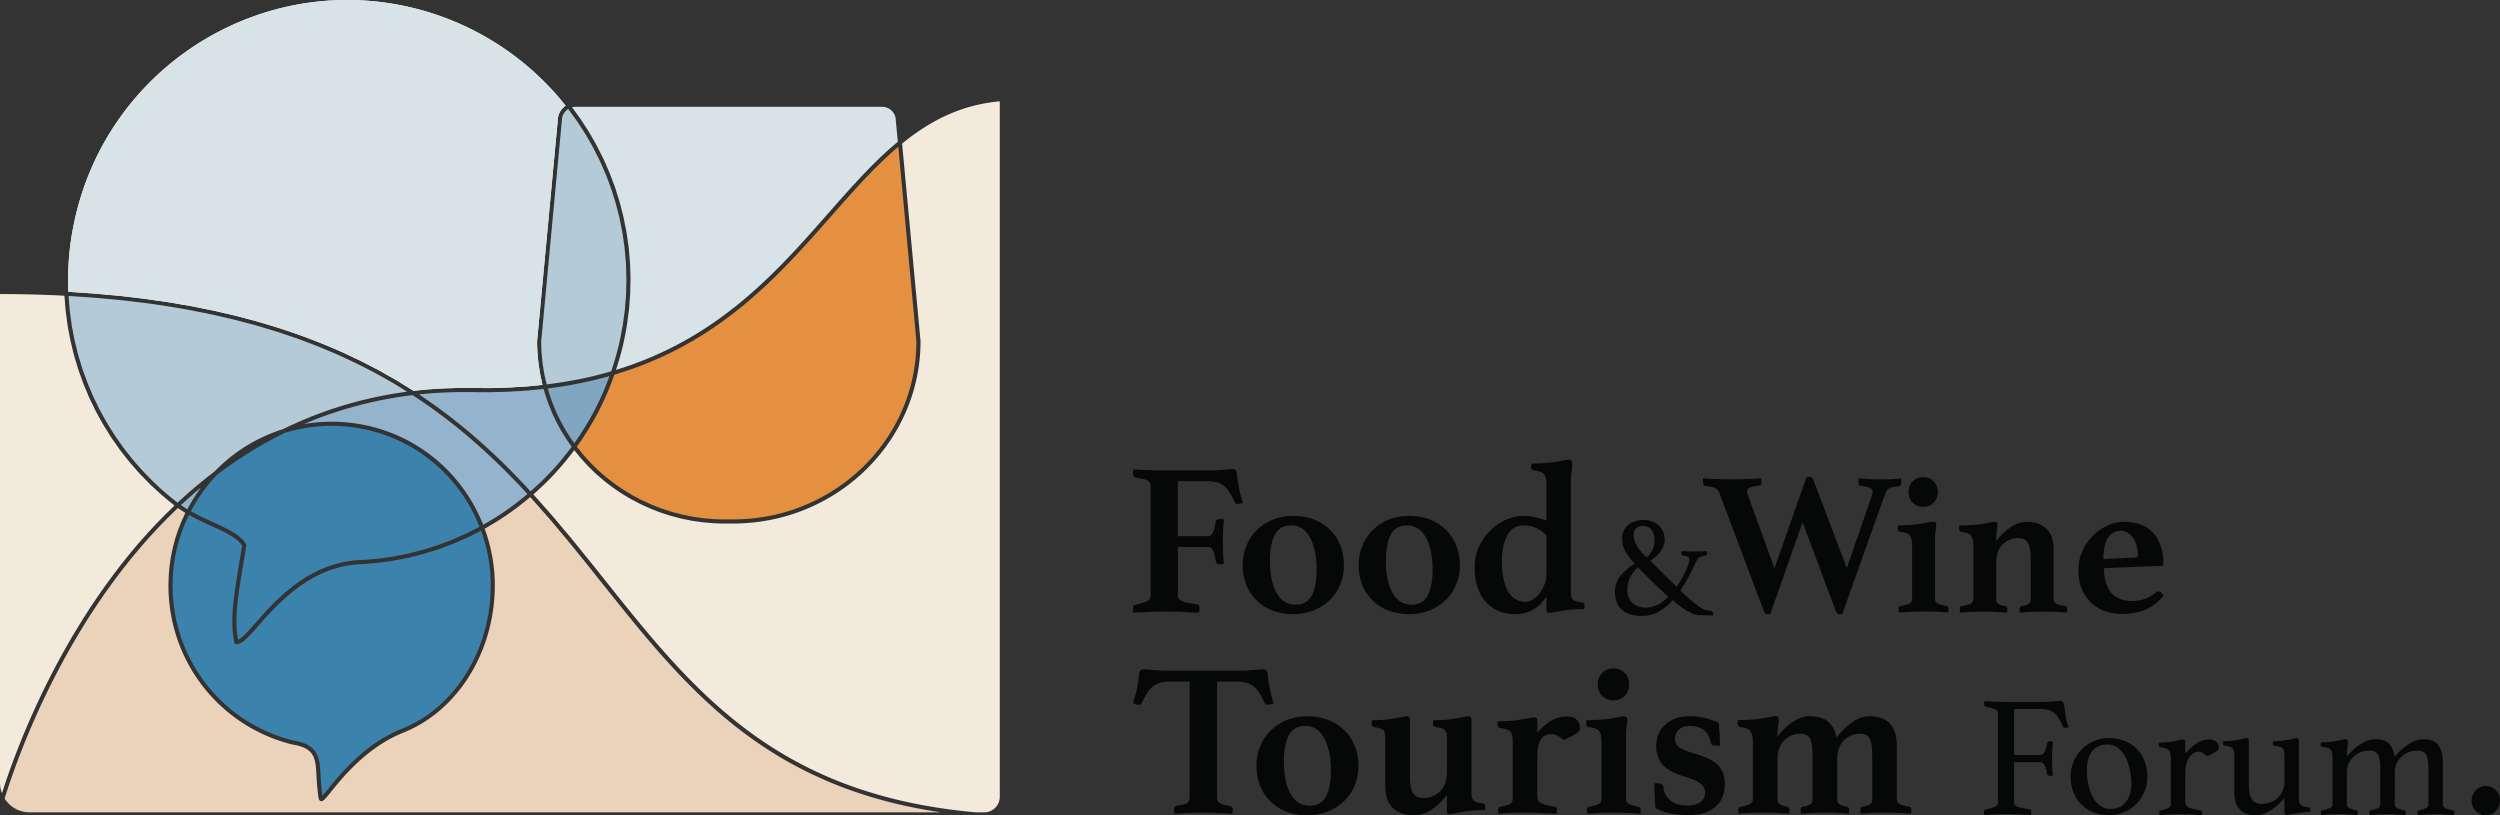 <svg width="276" height="90" viewBox="0 0 276 90" fill="none" xmlns="http://www.w3.org/2000/svg"><rect x="0" y="0" width="276" height="90" fill="#333333" stroke="none"/><g clip-path="url(#clip0_179_976)"><path d="M62.447 11.671a1.341 1.341 0 00-.263.214c-.041.037-.082.078-.123.119-.018.027-.04.05-.059.077a3.044 3.044 0 00-.095.128 1.395 1.395 0 00-.127.219l-.04.081c-.023.05-.042.105-.06.155l-.027.082c-.018.06-.027.118-.04.178 0 .022-.01.04-.014.063a2.344 2.344 0 00-.019.25l-2.286 24.44c0 .42.018.843.04 1.262.01.123.028.241.037.364.022.296.05.588.086.88.018.154.05.309.072.464.041.26.078.514.128.77.031.163.072.327.109.491.04.196.081.392.127.583-.286.032-.581.06-.876.087-.295.027-.59.063-.89.086-.322.023-.653.041-.98.06-.317.022-.63.045-.952.058-.345.014-.695.023-1.04.032-.313.01-.626.023-.939.028a59 59 0 01-1.261-.005c-.25-.005-.495 0-.744-.005a51.65 51.65 0 00-1.67 0c-.195 0-.39.014-.585.019-.363.009-.722.013-1.08.032-.159.009-.313.022-.472.031-.395.023-.79.046-1.184.078-.118.009-.236.023-.359.036-.403.037-.807.073-1.207.119-.358-.228-.726-.447-1.084-.67-.268-.164-.526-.337-.798-.496-.34-.2-.686-.392-1.03-.583-.318-.182-.627-.364-.949-.537-.295-.16-.599-.31-.898-.465-.377-.196-.753-.396-1.14-.587-.226-.114-.457-.214-.689-.323-.463-.224-.93-.451-1.402-.66l-.159-.07a67.357 67.357 0 00-8.312-3.027c-.168-.05-.336-.11-.508-.155-.531-.155-1.07-.292-1.61-.437-.269-.069-.532-.146-.804-.214a79.077 79.077 0 00-1.493-.351c-.331-.077-.653-.16-.989-.232-.463-.1-.935-.192-1.406-.287-.382-.078-.758-.16-1.144-.232-.44-.082-.89-.155-1.33-.228-.43-.078-.852-.155-1.288-.223-.422-.069-.853-.123-1.275-.182-.472-.069-.94-.142-1.415-.205-.404-.05-.817-.096-1.226-.146-.512-.06-1.016-.123-1.538-.178-.38-.036-.771-.068-1.157-.104-.558-.05-1.116-.105-1.678-.15-.359-.028-.727-.05-1.085-.073-.567-.041-1.125-.082-1.697-.114a30.59 30.59 0 01.667-7.796C11.788 7.75 28.213-2.892 44.824.697A30.829 30.829 0 0162.447 11.67z" fill="#fff"/><path d="M22.151 53.857c-.032.046-.063.096-.095.141-.145.196-.277.396-.413.597-.114.177-.236.35-.345.528l-.004.009c-.128.21-.25.424-.368.638-.082.145-.177.29-.254.441-.018-.013-.036-.023-.059-.036-.045-.027-.086-.055-.127-.082a.885.885 0 01-.095-.06c-.037-.018-.068-.04-.105-.063l-.045-.032c-.086-.055-.172-.11-.254-.169h-.005c.114-.104.227-.209.345-.314.209-.191.418-.382.626-.569l.404-.35c.227-.196.458-.397.685-.588.036-.027.073-.06.11-.087v-.004z" fill="#1C1F1E"/><path d="M19.265 55.81c-.172.165-.34.333-.508.497-.168.164-.34.328-.503.492-.214.214-.418.428-.627.642-.15.15-.299.305-.444.46-.236.246-.463.492-.69.742-.113.123-.231.25-.345.378-.34.373-.671.751-.998 1.13l-.005.008c-.33.383-.653.775-.97 1.162-.064.082-.128.159-.191.241-.25.31-.5.62-.744.934-.09.113-.177.232-.268.35-.213.278-.422.551-.626.829-.1.132-.195.269-.295.4-.19.26-.381.524-.567.784-.104.141-.2.282-.3.428-.176.255-.358.51-.53.765-.1.146-.195.291-.295.437-.168.25-.336.501-.5.751l-.285.447c-.164.25-.322.496-.477.742-.09.15-.181.3-.276.446-.15.25-.304.497-.45.743-.09.145-.177.296-.267.441-.146.246-.29.492-.431.738-.082.146-.168.287-.25.433-.14.245-.277.491-.413.733-.082.145-.159.287-.24.428-.132.246-.263.487-.39.728-.078.141-.155.278-.227.42-.127.24-.254.482-.377.719-.073.136-.14.273-.213.41-.118.236-.24.473-.359.71-.063.132-.131.264-.195.396-.118.237-.231.474-.345.706-.059.127-.122.255-.181.378a91.83 91.83 0 00-.331.701l-.164.36c-.109.232-.213.465-.317.692-.05.114-.1.228-.15.337-.104.232-.204.46-.304.688l-.136.314c-.1.228-.19.45-.286.674-.04.1-.082.196-.123.291-.095.228-.186.451-.276.674a10.13 10.13 0 00-.105.255l-.267.674c-.028.073-.06.146-.087.214-.09.242-.181.47-.267.702-.018.045-.041.095-.06.145a62.74 62.74 0 00-.295.802 70.04 70.04 0 00-.748 2.126l-.027.082c-.059.173-.113.346-.168.506-.018.054-.032.1-.05.15l-.104.332A3.256 3.256 0 010 86.398V32.464c2.46.004 4.85.063 7.114.186.014.264.041.529.064.793s.036.532.064.797c.031.3.077.596.118.897.031.26.063.519.104.778.045.296.104.592.163.893.046.25.091.505.145.76.064.296.141.588.21.884.063.25.117.496.185.742.077.296.168.583.259.87.072.246.14.492.222.733.09.287.2.57.304.852.086.24.168.482.259.719.109.282.231.556.35.833.099.233.19.474.294.706.123.269.259.533.39.802.114.232.218.469.34.696.132.26.282.515.422.774.128.228.25.46.382.683.15.251.308.497.463.743.14.223.272.455.421.674.155.236.323.464.486.696.154.224.309.451.472.674.159.214.331.428.499.642.177.224.35.456.53.674.164.2.341.387.509.583.195.228.39.46.594.683.16.169.322.328.481.492.232.242.459.483.694.715.119.118.245.228.368.342a32.43 32.43 0 002.183 1.89c.009.009.018.013.027.022.05.041.1.078.15.119z" fill="#F3EADC"/><path d="M103.841 89.681H3.271c-1.13 0-2.155-.57-2.758-1.52.018-.065.04-.133.059-.201l.068-.219c.032-.09.063-.186.09-.282.028-.087.055-.169.087-.26.027-.095.063-.195.095-.296.036-.1.068-.2.104-.31.032-.095.068-.2.105-.304.036-.114.077-.228.118-.351.036-.1.077-.21.113-.319.045-.132.09-.26.14-.396.037-.105.078-.219.119-.328l.154-.432c.045-.114.09-.237.136-.356.055-.15.109-.3.168-.455.05-.123.1-.255.15-.383l.181-.473c.05-.132.11-.269.164-.405.063-.164.127-.328.195-.492.054-.141.118-.282.172-.424.073-.173.14-.341.213-.519.064-.145.127-.296.19-.442.074-.177.15-.35.228-.532.063-.155.136-.314.204-.47.082-.181.159-.36.24-.541.073-.16.15-.328.223-.492.081-.182.163-.364.25-.546.081-.178.167-.356.249-.533.086-.178.168-.356.254-.538l.272-.56.263-.537c.096-.196.2-.396.3-.592.09-.178.177-.346.263-.524.113-.214.227-.432.345-.65.081-.165.168-.324.254-.488.122-.232.254-.47.381-.706.086-.15.163-.296.25-.45.145-.27.304-.538.458-.811.068-.119.131-.237.2-.356.204-.355.412-.705.626-1.06a73.58 73.58 0 011.56-2.514c.028-.041.06-.082.087-.123.231-.36.467-.715.707-1.07l.21-.3c.203-.301.412-.602.62-.898.087-.123.178-.241.264-.36.2-.278.4-.555.604-.833.1-.141.208-.278.313-.414.195-.26.385-.515.585-.775.118-.145.236-.296.354-.441.19-.246.385-.492.58-.733.128-.155.26-.31.386-.46.195-.237.39-.474.59-.706.136-.16.277-.319.413-.478.2-.224.395-.451.594-.674.146-.164.3-.324.45-.487.195-.215.394-.429.594-.643.159-.168.318-.328.476-.491.204-.21.404-.415.608-.62.168-.168.34-.332.509-.5.181-.174.358-.351.544-.524.01.009.023.018.036.027l.345.232a21.104 21.104 0 00.418.26.064.064 0 01.022.014 27.62 27.62 0 00-.181.4c-.068.146-.14.292-.204.442-.078.177-.15.36-.218.542-.055.136-.114.273-.164.41-.072.195-.136.391-.2.587-.04.128-.085.255-.126.383-.064.21-.118.423-.173.637-.031.118-.068.232-.095.35-.054.228-.1.456-.145.688-.023.105-.05.21-.068.315-.046.245-.077.491-.114.737l-.04.283c-.032.264-.055.528-.078.792-.004.082-.013.16-.018.241-.018.278-.027.56-.031.843-.005.068-.01.136-.01.205-.077 8.401 5.531 15.687 13.662 17.718 2.042.337 2.464 1.093 2.614 2.487.032.323.054.678.072 1.07.041.706.087 1.507.236 2.413.037.205.168.26.223.278.027 0 .05.01.077.01h.013s.014-.005.023-.005a.22.22 0 00.073-.019c.009-.004.013-.009.022-.009.028-.014.055-.032.087-.05l.018-.013a.883.883 0 00.104-.092c.005 0 .01-.004.014-.009.04-.04.086-.086.131-.136 0-.005 0-.005.01-.01.05-.054.104-.118.163-.186.127-.15.267-.328.444-.547 1.289-1.589 3.966-4.904 7.968-6.498 4.065-1.625 7.241-5.155 8.87-9.526a19.28 19.28 0 001.203-6.54c0-.277 0-.56-.01-.837-.004-.132-.018-.26-.022-.392l-.027-.437c-.014-.15-.032-.296-.046-.446a12.244 12.244 0 00-.109-.815 9.209 9.209 0 00-.059-.392c-.022-.137-.054-.273-.081-.41l-.082-.41a44.264 44.264 0 01-.095-.387c-.037-.14-.068-.282-.11-.419-.03-.127-.072-.25-.108-.373a10.69 10.69 0 00-.127-.428c-.04-.119-.086-.241-.127-.36a7.159 7.159 0 00-.114-.332c.282-.155.554-.324.826-.488.15-.09.304-.177.454-.268a32.337 32.337 0 002.6-1.808c.159-.123.318-.255.476-.383.223-.182.45-.36.672-.546.422.464.83.933 1.243 1.402.263.301.53.592.79.893.449.52.889 1.047 1.329 1.576.227.273.463.55.694.824.481.587.953 1.17 1.43 1.758.172.214.353.432.53.65.64.798 1.275 1.595 1.901 2.387.295.364.59.733.88 1.102.087.105.173.21.255.314.213.264.422.528.63.788.114.137.223.273.332.41.186.232.372.464.562.697l.35.432c.181.219.363.442.544.665.123.146.245.291.368.442.177.214.354.428.535.642.123.15.25.296.372.446.182.21.358.423.54.633.123.146.25.291.377.437.181.21.363.42.549.629.122.145.25.286.376.428.186.21.372.418.558.623.127.142.254.278.382.42.195.209.385.418.58.623.123.132.25.264.372.396.204.215.404.424.608.633.123.123.245.25.368.374.209.214.426.428.644.642l.345.341c.231.224.467.447.699.665.104.1.213.2.317.3.259.238.522.474.785.711.087.078.168.155.254.232.309.27.627.538.94.806l.131.11a47.247 47.247 0 004.696 3.465c.05.032.1.06.145.091.364.232.731.46 1.108.688.077.045.163.09.24.141.35.205.699.405 1.057.601.096.055.2.11.3.164.34.182.69.369 1.039.546.113.06.227.114.34.169a37.156 37.156 0 001.425.674c.35.16.708.319 1.07.469.128.055.26.11.39.164.364.15.731.291 1.108.437l.408.15c.377.142.758.274 1.144.406.14.045.281.095.422.14.394.133.794.256 1.197.379l.422.123c.413.123.84.237 1.262.35l.417.11c.445.109.894.218 1.348.318.131.032.263.064.395.091.481.105.971.2 1.465.296.114.023.222.046.336.064.553.105 1.112.196 1.679.282.063.01.127.023.195.032.041.01.081.014.122.023h.005z" fill="#EAD3BA"/><path d="M101.173 37.691c0 .187-.009.37-.014.556-.004.15-.004.3-.013.45-.009.215-.032.429-.05.647-.009.114-.014.233-.027.346-.028.246-.064.488-.096.733-.013.082-.022.169-.036.251-.041.278-.095.556-.15.829l-.027.136a13.83 13.83 0 01-.204.856 15.694 15.694 0 01-.286.993c-.005.014-.005.023-.009.037-2.07 6.448-7.478 11.484-14.252 13.192-.009.004-.018.004-.031.009a20.7 20.7 0 01-.953.214c-.01 0-.014.005-.023.005a21.987 21.987 0 01-4.079.4h-.93c-.404 0-.808-.013-1.207-.036-.136-.01-.268-.023-.404-.037-.263-.018-.53-.036-.794-.068-.154-.018-.309-.046-.463-.068-.24-.032-.48-.064-.717-.105a17.983 17.983 0 01-.503-.105c-.218-.04-.44-.082-.658-.136-.177-.041-.345-.091-.522-.137-.209-.055-.417-.105-.622-.168-.177-.05-.344-.11-.521-.169-.2-.064-.404-.127-.604-.196-.172-.063-.34-.136-.513-.2-.195-.078-.39-.15-.58-.232-.173-.073-.336-.155-.504-.233-.19-.086-.381-.168-.567-.26-.164-.081-.327-.172-.486-.259-.186-.095-.372-.186-.553-.291-.16-.091-.313-.191-.472-.287-.177-.105-.354-.21-.531-.323-.154-.1-.304-.21-.458-.314-.168-.114-.34-.228-.504-.347-.154-.114-.3-.232-.45-.346-.158-.123-.321-.246-.48-.378-.145-.118-.281-.246-.422-.368-.154-.133-.309-.265-.458-.401-.141-.132-.272-.264-.409-.401-.145-.141-.29-.278-.43-.428-.132-.137-.255-.282-.386-.423-.137-.15-.273-.296-.404-.451-.123-.146-.24-.3-.359-.451a9.102 9.102 0 01-.326-.41c.09-.127.172-.255.263-.378l.34-.492c.109-.164.213-.332.322-.496.096-.155.195-.305.29-.456.119-.19.232-.382.346-.578.077-.132.158-.264.235-.4.141-.242.273-.488.404-.734a4.78 4.78 0 01.145-.264c.35-.678.681-1.37.985-2.072.04-.1.082-.2.123-.296.104-.255.213-.51.313-.765.05-.132.1-.269.15-.405.072-.205.154-.41.226-.615.186-.054.372-.114.558-.173a22.875 22.875 0 001.044-.342c.15-.054.304-.104.454-.154.19-.069.376-.141.562-.21.15-.059.304-.114.454-.168.181-.073.358-.146.535-.214.15-.064.304-.123.459-.187.167-.073.33-.146.499-.218.154-.069.313-.133.463-.2.163-.074.317-.151.476-.224.154-.073.309-.141.463-.219.154-.072.304-.15.454-.223l.458-.232a11.5 11.5 0 00.426-.228c.155-.082.313-.164.463-.245.14-.078.272-.155.408-.233.155-.086.309-.173.459-.26.131-.077.258-.154.385-.232.155-.09.309-.182.459-.273.122-.077.24-.155.363-.232.154-.096.308-.191.462-.291.114-.073.223-.15.336-.224.154-.104.313-.205.463-.31l.322-.227c.154-.105.309-.214.458-.323.1-.069.2-.146.295-.214.16-.114.313-.233.468-.346.09-.069.181-.137.272-.21.159-.118.318-.237.472-.36.09-.072.177-.145.267-.218a18.82 18.82 0 00.713-.574c.15-.127.304-.25.454-.378.077-.068.154-.136.236-.205.15-.132.304-.264.453-.396.073-.064.141-.123.209-.187.159-.14.313-.278.467-.419.068-.059.132-.123.2-.182.154-.146.313-.287.463-.432.059-.05.113-.105.168-.16.163-.15.322-.305.48-.46.05-.05.1-.095.155-.145l.48-.479a1.94 1.94 0 00.123-.118c.168-.169.336-.337.504-.51a.822.822 0 00.059-.064c.186-.186.367-.373.549-.564l.023-.023c1.601-1.671 3.094-3.37 4.537-5.01.327-.368.644-.732.967-1.092.009-.014.018-.023.027-.032.3-.342.599-.674.898-1.006.095-.11.19-.214.29-.324.214-.236.427-.473.64-.706.118-.132.24-.26.363-.391.186-.205.377-.41.567-.61.132-.142.268-.278.4-.415.181-.186.358-.373.54-.555.14-.142.28-.283.422-.42.172-.172.349-.345.526-.514.145-.141.29-.278.436-.414.172-.16.344-.324.521-.478.15-.137.304-.27.459-.401.118-.105.236-.205.358-.305l2.001 21.484z" fill="#E59041"/><path d="M99.118 15.647c-.173.145-.345.3-.522.45-.145.123-.29.246-.431.374-.19.168-.377.341-.563.514-.14.132-.281.26-.422.396-.19.178-.377.365-.563.552-.136.132-.272.264-.408.4-.195.196-.386.396-.58.597-.128.132-.255.26-.377.391-.209.219-.418.447-.626.67l-.327.35c-.24.26-.477.524-.713.788-.081.091-.163.178-.24.264-.295.328-.59.665-.89.998a1.322 1.322 0 01-.067.077l-.971 1.102c-.268.305-.54.615-.817.924-.086.105-.177.205-.263.306-.104.113-.209.232-.309.346l-.245.273c-.1.114-.2.228-.304.341l-.254.283c-.095.109-.19.214-.286.319l-.281.31c-.095.104-.195.213-.295.318l-.277.305c-.095.105-.195.21-.29.31-.1.104-.195.214-.295.318l-.281.296-.313.328c-.091.1-.186.196-.282.292l-.322.337-.286.287-.33.328c-.096.1-.196.195-.291.29-.114.11-.223.22-.336.329-.1.095-.195.191-.295.282-.113.11-.227.219-.345.328-.1.096-.2.187-.3.282-.117.11-.235.219-.353.324-.105.095-.209.19-.313.282-.118.105-.232.214-.354.319-.105.095-.213.186-.322.282-.118.105-.24.205-.359.31l-.331.277c-.123.1-.245.205-.367.306a17.73 17.73 0 00-.34.277c-.123.1-.25.2-.373.296-.118.091-.236.182-.35.274-.126.095-.253.195-.385.291-.118.091-.24.182-.358.269-.132.095-.259.19-.39.287l-.373.264c-.131.09-.263.186-.394.278-.127.086-.259.172-.386.259-.136.091-.268.182-.404.269-.131.086-.263.168-.395.255-.136.086-.272.173-.412.26-.137.086-.273.168-.409.25-.14.082-.277.168-.417.25l-.427.246c-.14.082-.281.16-.426.241-.145.078-.29.16-.44.237-.141.078-.286.155-.431.233l-.454.232c-.145.073-.295.145-.44.218-.16.078-.313.15-.472.223-.15.073-.3.142-.45.21-.158.073-.326.146-.49.218-.15.069-.299.133-.453.2-.168.07-.336.137-.504.206-.154.063-.308.127-.467.186a14.81 14.81 0 01-.522.2c-.154.06-.313.12-.472.178-.181.064-.358.128-.54.187-.159.06-.322.114-.48.164-.187.064-.377.123-.563.182-.1.032-.196.06-.295.091l.04-.145c.155-.47.296-.939.427-1.412.023-.078.04-.155.064-.232.131-.497.254-.993.358-1.49 0 0 .005-.013.005-.018.122-.569.226-1.138.317-1.707.032-.187.05-.374.073-.565.054-.378.109-.76.15-1.143.027-.255.04-.51.058-.765.023-.314.055-.628.069-.943.013-.277.013-.555.018-.833.009-.291.022-.583.018-.87 0-.287-.018-.573-.027-.86-.01-.283-.01-.56-.028-.838-.018-.292-.05-.579-.077-.865-.022-.278-.04-.551-.072-.83-.032-.286-.078-.568-.118-.85-.041-.278-.073-.552-.123-.825-.045-.282-.109-.565-.163-.842-.055-.274-.105-.547-.163-.82-.064-.278-.141-.551-.21-.829-.067-.269-.13-.542-.208-.81-.077-.274-.168-.542-.254-.816-.086-.268-.163-.537-.254-.801-.09-.269-.195-.533-.295-.802-.1-.264-.195-.528-.3-.787-.104-.264-.226-.524-.34-.788-.113-.255-.222-.515-.34-.77-.123-.26-.254-.514-.386-.77-.122-.25-.245-.505-.38-.75-.137-.256-.287-.506-.427-.756-.141-.246-.277-.492-.427-.734-.15-.246-.313-.492-.472-.733-.154-.237-.304-.478-.463-.71-.167-.242-.344-.478-.517-.72-.14-.186-.268-.378-.408-.564a1.5 1.5 0 01.408-.05h33.803c.844 0 1.53.664 1.53 1.498l.222 2.359z" fill="#D7E3E7"/><path d="M63.114 49.317c-.218.3-.45.592-.68.883-.11.137-.214.283-.327.42-.363.441-.74.874-1.13 1.297-.095.1-.195.196-.29.296-.3.319-.604.633-.917.938-.154.15-.322.296-.481.442-.236.218-.472.437-.712.646-.028-.027-.06-.054-.087-.086a90.852 90.852 0 00-2.93-3.028l-.028-.028a78.307 78.307 0 00-1.43-1.357c-.04-.036-.076-.073-.113-.109a68.066 68.066 0 00-1.379-1.23c-.054-.05-.113-.1-.168-.15a74.728 74.728 0 00-1.352-1.138l-.204-.164a57.208 57.208 0 00-1.343-1.061l-.227-.173c-.445-.337-.894-.67-1.348-.993-.081-.055-.158-.114-.24-.168a56.36 56.36 0 00-1.37-.943 2.167 2.167 0 00-.1-.068c.159-.014.317-.032.476-.046.259-.027.522-.05.785-.068.236-.023.472-.037.708-.05.29-.018.585-.037.876-.05.204-.01.404-.014.608-.019.317-.009.64-.022.962-.027.317-.004.63 0 .948.005h.58a63.62 63.62 0 002.047.009c.19-.005.377-.014.567-.018.481-.01.967-.023 1.439-.041.213-.01.422-.028.635-.041.444-.023.889-.05 1.33-.082.23-.019.453-.046.684-.069a41.99 41.99 0 001.107-.104c.046.159.1.318.146.478.031.09.054.186.086.278.068.209.14.414.213.619.032.082.055.164.086.246.087.223.173.446.268.665.023.063.045.123.073.186a19.106 19.106 0 00.803 1.653c.036.064.072.123.104.187.114.2.231.405.35.601.067.11.136.214.204.319.095.155.19.305.29.455.082.123.168.242.25.36.077.11.154.223.23.328z" fill="#94B3CC"/><path d="M58.227 54.54c-.25.214-.508.424-.766.628-.114.092-.223.182-.336.27a30.96 30.96 0 01-2.56 1.78c-.14.086-.285.168-.43.255-.259.154-.522.314-.79.46a1.335 1.335 0 01-.04-.092c-.15-.368-.31-.733-.482-1.088-.022-.055-.05-.105-.077-.16a17.71 17.71 0 00-1.275-2.19c-.027-.045-.059-.086-.086-.127a18.288 18.288 0 00-.703-.952c-.032-.036-.064-.077-.096-.114a18.096 18.096 0 00-.766-.892c-.032-.037-.068-.069-.1-.105a17.926 17.926 0 00-.83-.833l-.105-.091a15.94 15.94 0 00-.89-.775l-.104-.077a16.162 16.162 0 00-.952-.706c-.032-.027-.064-.045-.1-.068a18.996 18.996 0 00-1.008-.642l-.095-.055c-.35-.2-.703-.391-1.066-.569-.027-.014-.059-.027-.086-.041-.368-.178-.74-.346-1.12-.496-.028-.01-.05-.023-.078-.032a19.9 19.9 0 00-1.175-.42c-.018-.004-.041-.013-.06-.017a18.134 18.134 0 00-1.229-.342c-.013 0-.027-.005-.04-.009-.423-.1-.85-.182-1.285-.25 0-.005-.004-.005-.009-.005a18.365 18.365 0 00-2.709-.228h-.172c-.05 0-.095.005-.145.005-.186 0-.372.004-.554.014-.072 0-.145 0-.218.009-.172.009-.349.018-.526.032-.077.009-.159.013-.24.022a19.78 19.78 0 00-.486.05c-.09.014-.186.023-.281.037-.14.018-.281.04-.418.063l-.172.028c.281-.119.558-.237.84-.35.163-.065.326-.137.49-.201.526-.2 1.052-.396 1.587-.578l.459-.15c.39-.128.78-.256 1.175-.374.213-.064.431-.123.644-.182.34-.096.68-.192 1.026-.278.227-.06.458-.118.685-.173.34-.082.68-.155 1.025-.232.223-.046.45-.096.676-.142.372-.072.749-.14 1.126-.204.195-.032.39-.069.585-.1a48.351 48.351 0 011.66-.233 57.244 57.244 0 011.647 1.111 62.202 62.202 0 013.208 2.404l.014.014a76.05 76.05 0 011.538 1.28c.014.014.032.027.046.04.503.429 1.002.875 1.501 1.335.023.018.046.041.069.064a67.658 67.658 0 013.021 2.937c.037.041.078.077.118.118.477.492.953.998 1.434 1.517.027.036.06.068.086.1z" fill="#94B3CC"/><path d="M67.284 41.526c-.046.118-.086.241-.132.36-.059.154-.113.304-.177.46-.072.19-.154.382-.236.578-.059.145-.122.291-.186.441-.086.2-.177.396-.267.597-.064.132-.123.269-.186.4-.11.228-.227.456-.34.684-.05.1-.1.2-.15.296-.173.323-.345.646-.527.965l-.082.137c-.158.273-.317.542-.485.81-.054.091-.118.187-.177.278-.136.219-.277.437-.417.647-.073.104-.146.205-.214.31-.104.145-.204.295-.308.441a17.915 17.915 0 00-.218-.305c-.064-.096-.132-.187-.195-.282-.1-.15-.195-.306-.295-.46-.059-.1-.123-.196-.186-.296l-.272-.474c-.055-.1-.114-.196-.168-.296-.095-.178-.186-.36-.277-.537-.04-.082-.086-.164-.127-.25-.127-.256-.245-.52-.358-.78-.05-.122-.096-.245-.146-.364-.059-.15-.122-.296-.177-.446a7.345 7.345 0 01-.145-.41c-.05-.136-.1-.278-.145-.414-.045-.146-.086-.287-.132-.433-.027-.095-.058-.196-.086-.296.477-.059.949-.132 1.42-.205.096-.013.191-.023.286-.04.622-.1 1.234-.21 1.838-.333.14-.027.281-.06.422-.091.454-.096.907-.196 1.357-.305.2-.046.399-.105.598-.155.3-.078.6-.15.89-.232z" fill="#81A6C1"/><path d="M69.153 30.692c.005.37-.009.738-.023 1.111-.004.192 0 .383-.009.574-.018.373-.054.747-.086 1.12-.013.187-.022.378-.04.57-.037.355-.091.71-.141 1.065-.028.21-.046.419-.082.624-.036.25-.09.496-.136.742-.06.314-.109.629-.177.943-.036.168-.077.337-.114.5-.031.133-.058.27-.09.401-.046.178-.096.356-.14.533-.033.123-.064.246-.1.37-.046.172-.1.345-.15.514-.037.132-.073.26-.114.387-.05.16-.104.314-.154.473l-.123.374c-.358.104-.721.2-1.084.296-.204.054-.404.114-.608.164-.59.145-1.184.277-1.792.4-.19.037-.381.069-.572.105-.422.078-.844.16-1.27.228-.273.045-.55.077-.822.118-.322.046-.644.096-.97.132-.05-.182-.091-.364-.132-.55-.041-.183-.086-.36-.123-.543-.04-.227-.077-.46-.113-.687-.027-.173-.06-.346-.082-.524-.032-.246-.05-.492-.072-.742-.014-.16-.037-.314-.046-.474a15.72 15.72 0 01-.032-1.033c-.004-.064-.009-.123-.009-.183l2.287-24.44a1.4 1.4 0 01.046-.341c.004-.01.004-.023.009-.036.027-.1.068-.2.122-.296.01-.014.014-.032.023-.046.054-.091.118-.178.19-.255l.041-.041c.077-.077.159-.15.25-.21l.009-.004c.181.241.354.483.53.724.137.191.282.378.414.57.186.273.363.55.54.824.131.2.263.4.39.6.168.278.326.56.485.843.118.21.245.414.359.628.154.283.29.57.435.857.11.214.223.428.327.646.136.287.259.579.386.87.095.223.2.446.29.67.118.295.222.591.336.887.081.228.172.451.254.679.1.305.19.61.286.915.072.228.15.45.213.683.09.31.163.629.245.943.054.223.118.446.172.674.073.323.132.65.196.979.04.218.09.437.131.66.055.337.1.674.145 1.011.027.214.068.428.091.647.04.346.064.696.095 1.043.014.209.041.418.055.628.022.355.027.715.036 1.075.004.2.018.4.018.605zM26.049 50.278c-.05.036-.096.073-.145.11a2.362 2.362 0 00-.132.095c.036-.028.077-.055.113-.087.055-.04.11-.082.164-.118zm5.254-2.682s-.014.004-.018.009a.766.766 0 01-.082.023c.032-.01.068-.023.1-.032z" fill="#B5CAD7"/><path d="M44.933 43.238c-.24.032-.477.073-.717.11a39.59 39.59 0 00-.758.113c-.363.06-.726.132-1.089.2-.24.046-.485.091-.73.142a43.72 43.72 0 00-1.103.25c-.231.055-.462.105-.69.164-.38.096-.762.2-1.138.31-.213.059-.427.113-.636.177-.399.118-.794.246-1.188.373-.186.064-.372.119-.558.187a39.48 39.48 0 00-1.23.447l-.504.186c-.394.155-.78.324-1.17.488-.182.077-.363.145-.54.227-.163.073-.322.15-.486.223-.39.178-.78.355-1.166.547a17.958 17.958 0 00-6.683 3.834c-.023.023-.046.041-.068.064-.277.255-.55.514-.808.788-.027.018-.059.045-.086.063a46.69 46.69 0 00-.971.756h-.005c-.05.041-.095.082-.14.123-.304.242-.6.483-.899.738-.009 0-.018.014-.027.018-.095.082-.19.169-.286.25-.24.206-.476.406-.708.615a.475.475 0 01-.054.046c-.145.132-.29.269-.436.4-.15.137-.304.274-.453.415a8.455 8.455 0 01-.24-.182 31.55 31.55 0 01-2.519-2.204c-.059-.06-.113-.119-.168-.173a41.623 41.623 0 01-.989-1.02c-.09-.1-.181-.21-.272-.31-.277-.31-.55-.615-.812-.934-.11-.136-.214-.273-.323-.41a31.256 31.256 0 01-.69-.887c-.122-.16-.23-.328-.344-.487-.204-.287-.409-.565-.599-.857-.118-.182-.231-.368-.345-.55-.177-.278-.354-.556-.522-.843-.118-.196-.222-.4-.335-.601-.155-.278-.314-.551-.459-.834-.109-.214-.213-.432-.317-.65-.132-.274-.273-.543-.395-.82-.104-.233-.2-.465-.295-.697-.118-.273-.236-.542-.34-.815a20.09 20.09 0 01-.268-.733c-.1-.269-.2-.538-.29-.81-.082-.251-.155-.51-.232-.766-.081-.269-.168-.537-.24-.81-.073-.26-.132-.529-.195-.793a23.391 23.391 0 01-.195-.81c-.06-.27-.105-.542-.16-.816-.05-.268-.104-.537-.149-.81-.04-.278-.073-.556-.113-.833-.032-.274-.073-.542-.105-.816-.027-.282-.045-.564-.068-.846-.018-.233-.036-.465-.05-.697.44.023.871.054 1.307.086.481.032.962.06 1.434.096.522.04 1.025.091 1.538.136.417.041.835.073 1.248.114.63.069 1.252.142 1.87.219l.843.096c.898.118 1.783.245 2.659.382.027.005.054.01.086.014.844.136 1.674.278 2.5.432.213.037.422.087.64.128.63.123 1.257.246 1.878.378.264.059.518.123.78.182a74.14 74.14 0 011.666.392c.286.072.567.15.848.223.518.136 1.03.268 1.539.414.294.082.58.173.87.264.486.141.972.287 1.448.437.3.096.595.2.89.3.458.156.916.306 1.365.465.3.11.595.228.894.337.431.164.871.328 1.298.497.3.123.594.25.894.373.412.173.825.346 1.234.524.3.136.599.278.894.414.394.182.784.36 1.17.551.304.146.6.3.899.451.372.191.744.378 1.107.574.304.164.599.332.898.496.35.2.703.396 1.048.597.304.177.6.364.899.542.236.15.476.296.712.446z" fill="#B5CAD7"/><path d="M54.166 63.984l-.013-.209a12.55 12.55 0 00-.036-.601l-.028-.255c-.018-.182-.036-.369-.059-.551l-.04-.287c-.028-.169-.05-.342-.082-.51-.018-.105-.041-.21-.06-.314-.03-.16-.063-.319-.094-.478l-.082-.333c-.036-.15-.073-.296-.114-.446a7.836 7.836 0 00-.104-.35 9.605 9.605 0 00-.127-.415c-.036-.128-.082-.25-.122-.373a6.352 6.352 0 00-.1-.27c-.245.133-.495.251-.744.374-.232.119-.463.242-.7.35-.29.137-.584.26-.88.392-.24.105-.48.215-.725.315-.3.118-.604.227-.903.337-.25.095-.495.19-.744.278-.304.104-.617.195-.926.29-.25.078-.495.16-.749.229-.317.09-.64.164-.957.246-.25.059-.49.127-.74.182-.326.072-.653.127-.98.19-.245.046-.49.101-.74.142-.312.05-.63.087-.948.128-.263.031-.521.077-.785.104-.208.023-.417.032-.626.05-.367.028-.735.064-1.107.082-2.636.11-4.828 1.102-6.642 2.368-1.988 1.394-3.517 3.12-4.642 4.4-.676.764-1.212 1.374-1.67 1.725h-.004a1.48 1.48 0 01-.223.15c-.018.014-.036.028-.054.037a1.435 1.435 0 01-.172.077c-.028.01-.06.023-.091.032-.041.014-.087.018-.127.023-.027 0-.06.013-.086.013-.023 0-.046-.004-.069-.004l-.168-.018-.031-.164a9.087 9.087 0 01-.064-.346c-.3-1.735-.154-3.534.232-6.089.136-.906.304-1.912.494-3.046l.2-1.198c-.54-.865-1.879-1.48-3.421-2.185-.15-.069-.3-.142-.454-.21-.054-.023-.104-.05-.159-.073l-.258-.123-.39-.186c-.096-.046-.191-.096-.287-.142-.117-.059-.235-.118-.349-.177l-.327-.178c-.077-.04-.15-.077-.226-.118-.064.127-.123.26-.182.387a8.528 8.528 0 00-.19.419c-.073.16-.137.323-.2.483-.06.15-.123.3-.177.45-.055.16-.104.315-.159.474-.054.16-.109.319-.159.478-.045.15-.081.305-.127.46-.045.168-.09.337-.131.5-.037.156-.068.31-.1.465-.036.169-.077.342-.104.515-.032.16-.05.323-.078.483-.022.168-.054.337-.072.5-.023.196-.041.392-.055.583-.013.142-.031.278-.04.42-.023.332-.032.669-.037 1.01-.077 8.192 5.39 15.292 13.3 17.268 2.331.382 2.812 1.389 2.971 2.892.036.337.059.7.077 1.088.036.633.077 1.343.195 2.131.164-.178.404-.478.645-.77 1.31-1.62 4.038-4.995 8.144-6.634 3.984-1.59 7.087-5.06 8.657-9.363a18.813 18.813 0 001.135-6.284v-.168c0-.214-.005-.433-.01-.651zm-19.505-.51s-.037.019-.05.028a8.108 8.108 0 01.049-.023c.014-.01.028-.014.041-.023-.013.005-.027.014-.04.018zm18.058-5.837c-.09-.21-.177-.42-.272-.624-.1-.205-.209-.401-.313-.601-.1-.196-.195-.392-.304-.579-.114-.2-.24-.391-.363-.587-.11-.178-.218-.36-.331-.533-.132-.196-.273-.378-.413-.565-.118-.164-.236-.332-.359-.491-.145-.187-.304-.36-.458-.542-.127-.15-.25-.3-.386-.447-.159-.177-.331-.341-.499-.51-.136-.136-.268-.277-.408-.41-.173-.168-.359-.318-.54-.478-.145-.123-.282-.25-.431-.373-.186-.15-.386-.291-.581-.437-.15-.11-.295-.228-.45-.333-.199-.14-.412-.268-.616-.4-.154-.096-.309-.2-.463-.296-.218-.128-.44-.242-.662-.36-.16-.082-.314-.173-.472-.25a14.245 14.245 0 00-.713-.32 8.546 8.546 0 00-.467-.209c-.254-.104-.513-.191-.767-.278-.154-.054-.3-.113-.454-.163-.285-.091-.576-.164-.862-.242-.131-.036-.263-.077-.395-.11-.344-.081-.694-.15-1.048-.209-.081-.013-.163-.036-.245-.05a17.827 17.827 0 00-2.672-.227 17.674 17.674 0 00-4.02.428c-.454.105-.908.223-1.352.364a45.762 45.762 0 00-7.428 4.6 18.042 18.042 0 00-1.642 1.976c-.073.104-.141.214-.214.323a22.08 22.08 0 00-.335.505c-.046.073-.1.146-.145.219-.091.155-.173.31-.264.465-.104.182-.204.364-.304.546.1.06.204.114.304.168.073.041.15.082.227.119.14.077.282.145.427.218a3.1 3.1 0 00.213.105l.499.242c.045.018.086.04.132.059.213.1.422.195.63.291 1.656.76 3.086 1.416 3.666 2.446l.037.068-.227 1.37c-.182 1.084-.34 2.05-.476 2.924-.4 2.632-.55 4.44-.227 6.175.394-.141 1.034-.843 1.77-1.671a166.431 166.431 0 01.744-.838c2.245-2.519 5.784-6.075 11.043-6.289a31.017 31.017 0 001.724-.132c.05-.005.1-.014.15-.018a35.44 35.44 0 001.556-.21c.19-.032.386-.077.577-.114.372-.068.744-.132 1.116-.214.231-.054.467-.118.703-.177.322-.078.649-.155.971-.246.25-.068.5-.155.749-.232.3-.091.603-.178.898-.283.259-.086.513-.186.767-.282.286-.11.572-.21.857-.323.259-.105.508-.224.767-.333.272-.123.55-.237.817-.364.258-.123.513-.26.771-.387.227-.119.459-.232.685-.35-.072-.178-.15-.351-.222-.524zm-30.677-3.694c-.227.192-.458.392-.685.588l-.404.35c-.208.187-.417.379-.626.57-.118.105-.231.21-.345.314h.005c.082.06.168.114.254.169a.924.924 0 00.045.031c.037.023.068.046.105.064.032.023.063.041.095.06.04.027.082.054.127.081.023.014.04.023.059.037.077-.15.172-.296.254-.442.118-.214.24-.428.368-.638l.004-.009c.11-.177.232-.35.345-.528.136-.2.268-.4.413-.596.032-.046.063-.096.095-.142-.036.028-.072.06-.109.087v.005z" fill="#3B82AC"/><path d="M22.151 53.857c-.032.046-.063.096-.095.141-.145.196-.277.396-.413.597-.114.177-.236.35-.345.528l-.004.009c-.128.21-.25.424-.368.638-.082.145-.177.29-.254.441-.018-.013-.036-.023-.059-.036-.045-.027-.086-.055-.127-.082a.885.885 0 01-.095-.06c-.037-.018-.068-.04-.105-.063l-.045-.032c-.086-.055-.172-.11-.254-.169h-.005c.114-.104.227-.209.345-.314.209-.191.418-.382.626-.569l.404-.35c.227-.196.458-.397.685-.588.036-.027.073-.06.11-.087v-.004z" fill="#94B3CC"/><path d="M62.447 11.671a1.341 1.341 0 00-.263.214c-.041.037-.082.078-.123.119-.018.027-.04.05-.059.077a3.044 3.044 0 00-.095.128 1.395 1.395 0 00-.127.219l-.04.081c-.023.05-.042.105-.06.155l-.027.082c-.018.06-.027.118-.04.178 0 .022-.01.04-.014.063a2.344 2.344 0 00-.019.25l-2.286 24.44c0 .42.018.843.04 1.262.01.123.028.241.037.364.022.296.05.588.086.88.018.154.05.309.072.464.041.26.078.514.128.77.031.163.072.327.109.491.04.196.081.392.127.583-.286.032-.581.06-.876.087-.295.027-.59.063-.89.086-.322.023-.653.041-.98.06-.317.022-.63.045-.952.058-.345.014-.695.023-1.04.032-.313.01-.626.023-.939.028a59 59 0 01-1.261-.005c-.25-.005-.495 0-.744-.005a51.65 51.65 0 00-1.67 0c-.195 0-.39.014-.585.019-.363.009-.722.013-1.08.032-.159.009-.313.022-.472.031-.395.023-.79.046-1.184.078-.118.009-.236.023-.359.036-.403.037-.807.073-1.207.119-.358-.228-.726-.447-1.084-.67-.268-.164-.526-.337-.798-.496-.34-.2-.686-.392-1.03-.583-.318-.182-.627-.364-.949-.537-.295-.16-.599-.31-.898-.465-.377-.196-.753-.396-1.14-.587-.226-.114-.457-.214-.689-.323-.463-.224-.93-.451-1.402-.66l-.159-.07a67.357 67.357 0 00-8.312-3.027c-.168-.05-.336-.11-.508-.155-.531-.155-1.07-.292-1.61-.437-.269-.069-.532-.146-.804-.214a79.077 79.077 0 00-1.493-.351c-.331-.077-.653-.16-.989-.232-.463-.1-.935-.192-1.406-.287-.382-.078-.758-.16-1.144-.232-.44-.082-.89-.155-1.33-.228-.43-.078-.852-.155-1.288-.223-.422-.069-.853-.123-1.275-.182-.472-.069-.94-.142-1.415-.205-.404-.05-.817-.096-1.226-.146-.512-.06-1.016-.123-1.538-.178-.38-.036-.771-.068-1.157-.104-.558-.05-1.116-.105-1.678-.15-.359-.028-.727-.05-1.085-.073-.567-.041-1.125-.082-1.697-.114a30.59 30.59 0 01.667-7.796C11.788 7.75 28.213-2.892 44.824.697A30.829 30.829 0 0162.447 11.67z" fill="#D7E3E7"/><path d="M110.375 11.188v76.776c0 .948-.767 1.717-1.711 1.717h-.921a61.638 61.638 0 01-6.77-.965 50.918 50.918 0 01-5.957-1.576.817.817 0 00-.05-.014.535.535 0 00-.09-.031C81.598 82.627 74.37 73.56 66.815 64.08c-.63-.792-1.265-1.59-1.91-2.386a62.64 62.64 0 00-.513-.629 161.76 161.76 0 00-1.447-1.784c-.245-.297-.499-.588-.748-.884-.422-.505-.844-1.015-1.276-1.516-.299-.346-.607-.683-.907-1.025-.377-.423-.744-.852-1.13-1.275.277-.237.54-.487.803-.738.127-.118.259-.232.386-.35.413-.406.821-.82 1.216-1.244.05-.054.09-.109.14-.163.341-.374.677-.752.999-1.143.131-.16.254-.328.386-.492.195-.25.399-.492.585-.747h.004c.096.123.195.241.295.36.123.154.24.305.368.455.136.16.277.31.417.465.127.14.254.286.39.423.146.15.295.296.44.442.141.132.273.268.414.396.154.146.313.278.471.414.146.128.286.25.431.374.164.132.332.26.5.387.145.114.294.232.444.341.173.128.35.246.522.365.154.104.308.214.463.314.181.114.363.223.544.332.16.096.318.192.481.287.186.105.377.2.567.3.164.087.323.174.49.256.195.095.39.186.59.273.168.077.332.155.5.228.199.086.403.159.607.241.173.064.336.137.509.196.208.073.422.14.63.21.173.054.34.113.513.163.218.064.436.119.653.178.173.04.34.09.513.132.227.055.454.096.68.141.168.036.336.073.509.105.236.04.476.073.717.105.163.022.322.05.485.068.263.032.531.05.794.073.14.009.282.027.422.036.409.023.817.036 1.23.036h.93c.358 0 .712-.009 1.066-.027 10.921-.537 19.638-9.344 19.638-20.09v-.024l-2.028-21.74v-.072c3.462-2.823 6.896-4.308 10.776-4.659z" fill="#F3EADC"/><path d="M134.363 75.242v12.682c0 .159.014.296.037.4a.51.51 0 00.181.278c.095.082.232.146.408.205.177.06.427.11.745.16.24.05.358.186.358.41 0 .05 0 .118-.014.218a1.45 1.45 0 01-.036.241 71.475 71.475 0 00-1.647-.082 40.745 40.745 0 00-1.547-.036c-.445 0-.98.013-1.552.036a74.8 74.8 0 00-1.62.082.609.609 0 01-.059-.241c-.009-.096-.009-.169-.009-.219a.56.56 0 01.059-.278c.041-.072.145-.123.327-.154.594-.082.966-.192 1.116-.328.154-.137.227-.365.227-.688V75.246h-2.114c-.45 0-.831.046-1.139.132a2.227 2.227 0 00-.817.41 2.83 2.83 0 00-.626.724 9.283 9.283 0 00-.563 1.075c-.063.145-.186.218-.358.218-.096 0-.209-.018-.336-.059a2.227 2.227 0 01-.29-.11c.113-.386.208-.728.29-1.024.082-.296.145-.592.191-.883.063-.37.113-.702.145-.989.032-.29.072-.496.118-.628.063-.146.19-.218.385-.218.177 0 .527.022 1.044.072.522.05 1.148.073 1.888.073h7.4c.721 0 1.343-.023 1.865-.073.521-.05.875-.072 1.071-.072.176 0 .304.072.385.218.05.128.086.337.109.629.023.291.077.619.154.988.05.291.109.583.182.883.072.296.172.638.299 1.025a8.064 8.064 0 01-.299.109.995.995 0 01-.327.06.41.41 0 01-.386-.22c-.19-.418-.381-.773-.562-1.074a2.909 2.909 0 00-.626-.724 2.267 2.267 0 00-.817-.41 4.213 4.213 0 00-1.116-.132h-2.115l-.009-.004zm4.352 9.312c0-.788.14-1.517.422-2.182a5.207 5.207 0 012.944-2.882 6.084 6.084 0 012.26-.41c.817 0 1.615.137 2.309.41.685.273 1.28.656 1.779 1.148.499.491.88 1.07 1.143 1.734.264.67.395 1.394.395 2.182 0 .787-.141 1.516-.422 2.18a5.018 5.018 0 01-1.18 1.727 5.491 5.491 0 01-1.787 1.134c-.69.273-1.443.41-2.26.41-.817 0-1.62-.137-2.309-.41a5.21 5.21 0 01-1.765-1.134 4.91 4.91 0 01-1.13-1.726 5.885 5.885 0 01-.399-2.181zm3.026-.483c0 1.48.245 2.66.73 3.547.491.884 1.189 1.326 2.106 1.326.848 0 1.452-.342 1.815-1.025.358-.683.54-1.644.54-2.883 0-1.461-.25-2.645-.744-3.542-.495-.902-1.194-1.353-2.092-1.353-.849 0-1.457.35-1.815 1.047-.359.702-.54 1.658-.54 2.883zm11.198-2.582c0-.387-.059-.67-.181-.842-.118-.178-.454-.296-.999-.36-.222-.05-.335-.16-.335-.337v-.191a.58.58 0 01.049-.242c.096 0 .232 0 .409-.013.177-.01.358-.019.553-.023.191-.01.391-.018.59-.037a4.2 4.2 0 00.54-.073c.368-.05.722-.109 1.057-.182.336-.072.568-.109.699-.109.145 0 .236.032.277.096a.494.494 0 01.059.264v6.175c0 .933.118 1.58.349 1.94.232.36.604.541 1.116.541.722 0 1.339-.24 1.852-.724.512-.482.766-1.215.766-2.195V81.49a2.61 2.61 0 00-.036-.492.753.753 0 00-.154-.35.795.795 0 00-.349-.228 2.986 2.986 0 00-.64-.132 2.377 2.377 0 01-.25-.096c-.072-.032-.109-.114-.109-.241 0-.046 0-.114.009-.191.009-.082.023-.16.037-.242.113 0 .254 0 .422-.013.168-.01.354-.019.553-.023.2-.01.399-.018.599-.037a4.2 4.2 0 00.54-.073c.354-.05.699-.109 1.048-.182.345-.072.581-.109.708-.109.227 0 .336.118.336.36v8.033c0 .19.013.36.036.496a.753.753 0 00.154.35c.082.096.2.174.359.228.159.055.376.1.649.132.208.019.313.119.313.315v.24a.329.329 0 01-.05.192c-.209 0-.531.014-.971.037-.44.022-.812.059-1.116.109-.354.05-.699.11-1.048.182-.345.073-.581.11-.708.11-.145 0-.236-.028-.277-.087-.041-.055-.059-.15-.059-.278v-1.735c-.513.674-1.08 1.216-1.706 1.626-.626.41-1.275.614-1.947.614-.975 0-1.746-.268-2.309-.806-.563-.537-.839-1.347-.839-2.422v-5.282l.004-.005zm20.091-2.386c.463 0 .812.118 1.044.36.231.241.349.546.349.915a.64.64 0 01-.059.291c-.041.082-.127.169-.263.264a5.21 5.21 0 01-.563.328c-.24.119-.553.27-.939.447-.254-.26-.49-.428-.708-.52a1.685 1.685 0 00-.635-.132c-.19 0-.381.032-.562.096-.182.064-.35.191-.495.373a2.192 2.192 0 00-.349.734c-.087.305-.132.701-.132 1.184v4.485c0 .323.127.56.386.71.254.155.762.296 1.515.424.177.032.263.137.263.314 0 .223-.013.378-.045.46a14.304 14.304 0 00-.771-.036c-.304-.01-.626-.023-.962-.037a37.305 37.305 0 00-.998-.036 32.029 32.029 0 00-2.437.023c-.431.022-.839.054-1.225.086-.032-.082-.05-.232-.05-.46 0-.177.086-.282.263-.314.513-.096.867-.2 1.057-.314.191-.114.286-.292.286-.529V81.73c0-.368-.068-.664-.204-.892-.136-.223-.517-.378-1.139-.46-.222-.032-.336-.155-.336-.36v-.191c0-.082.019-.146.05-.191.096 0 .232 0 .409-.014.177-.009.367-.014.576-.023.209-.009.417-.023.626-.036.209-.018.395-.041.554-.073.354-.05.717-.11 1.093-.182.377-.073.626-.11.758-.11.227 0 .336.119.336.36v1.303c.558-.61 1.098-1.057 1.61-1.34a3.475 3.475 0 011.706-.423m5.109 10.615c-.626 0-1.161.014-1.61.037-.45.022-.881.05-1.298.082a2.326 2.326 0 01-.045-.456c0-.114.027-.191.081-.232a.47.47 0 01.182-.082c.512-.096.866-.2 1.057-.314a.579.579 0 00.29-.529v-6.366c0-.482-.081-.851-.24-1.11-.159-.256-.54-.41-1.13-.456-.209-.032-.313-.16-.313-.387v-.182a.46.46 0 01.045-.205c.096 0 .236 0 .422-.014.186-.009.381-.018.59-.023.209-.009.418-.018.626-.036.209-.014.4-.032.577-.05.399-.05.784-.114 1.152-.191.368-.082.617-.119.744-.119.259 0 .386.119.386.36 0 .178-.023.41-.073.701a8.224 8.224 0 00-.072 1.207v6.871c0 .242.104.42.313.529.208.114.553.218 1.034.314.177.032.263.137.263.314v.242a.481.481 0 01-.05.218 40.11 40.11 0 00-1.297-.082 33.642 33.642 0 00-1.634-.036m-1.756-14.158c0-.514.164-.938.49-1.266.327-.328.74-.496 1.239-.496.499 0 .93.164 1.248.496.322.328.481.752.481 1.266 0 .515-.159.938-.481 1.266-.322.328-.735.492-1.248.492s-.912-.164-1.239-.492c-.326-.328-.49-.751-.49-1.266zm12.882 6.749c-.222-.019-.354-.105-.386-.264-.113-.656-.367-1.143-.771-1.444-.399-.305-.903-.46-1.516-.46-.544 0-.961.137-1.247.41a1.28 1.28 0 00-.431.965c0 .178.022.337.072.483.05.146.15.282.3.41.154.127.363.255.635.373.272.119.64.255 1.107.396.544.16 1.025.333 1.443.52a3.96 3.96 0 011.057.66c.29.26.508.564.663.929.149.36.226.792.226 1.288 0 .465-.077.911-.226 1.326-.155.419-.4.783-.736 1.097-.335.314-.762.56-1.27.733-.513.178-1.13.264-1.851.264-.513 0-1.103-.054-1.765-.168a6.04 6.04 0 01-1.815-.601 48.63 48.63 0 01-.082-1.339 30.387 30.387 0 01-.036-1.412h.313c.177 0 .327.028.458.082.127.055.2.15.218.278.064.674.327 1.193.794 1.553.463.36 1.107.542 1.924.542.562 0 1.016-.128 1.37-.387.35-.255.526-.592.526-1.011 0-.387-.154-.715-.467-.988-.313-.274-.903-.538-1.765-.797-1.171-.337-1.992-.784-2.464-1.34-.472-.555-.707-1.215-.707-1.989 0-1.011.34-1.826 1.02-2.436.681-.61 1.566-.916 2.655-.916a7.28 7.28 0 011.815.228c.585.155 1.052.319 1.406.496.018.128.032.301.05.52.018.218.032.45.05.7.018.251.027.493.036.725.009.232.014.433.014.592l-.599-.023-.018.005zm13.476-.87c.562-.724 1.152-1.298 1.765-1.726.617-.428 1.243-.637 1.887-.637 2.001 0 3.004 1.093 3.004 3.278v5.884c0 .223.095.396.29.505.191.114.545.219 1.057.314.177.032.264.137.264.315v.24a.494.494 0 01-.05.22c-.4-.032-.808-.06-1.225-.082-.418-.023-.94-.037-1.561-.037-.526 0-1.012.014-1.452.037-.44.022-.876.05-1.311.082a2.356 2.356 0 01-.05-.46c0-.114.027-.187.086-.228a.466.466 0 01.181-.082c.431-.082.717-.178.853-.291.137-.114.205-.292.205-.533V83.51c0-.947-.091-1.603-.277-1.967-.186-.36-.522-.542-1.021-.542-.722 0-1.33.246-1.829.733-.494.492-.744 1.22-.744 2.181v4.317c0 .242.073.42.218.533.145.114.422.21.839.291.177.032.264.137.264.315v.24a.556.556 0 01-.046.22c-.385-.032-.771-.06-1.152-.082a23.097 23.097 0 00-1.348-.037c-.513 0-1.012.014-1.452.037-.44.022-.88.05-1.311.082a2.356 2.356 0 01-.05-.46c0-.114.027-.187.082-.228a.5.5 0 01.181-.082c.431-.082.717-.178.853-.291.136-.114.204-.292.204-.533V83.51c0-.947-.09-1.603-.276-1.967-.186-.36-.527-.542-1.021-.542-.722 0-1.33.246-1.829.733-.494.492-.744 1.22-.744 2.181v4.317c0 .242.073.42.218.533.145.114.426.21.839.291.177.032.263.137.263.315v.24a.494.494 0 01-.049.22c-.418-.032-.849-.06-1.298-.082a28.17 28.17 0 00-1.443-.037c-.626 0-1.152.014-1.574.037-.427.022-.84.05-1.239.082a2.356 2.356 0 01-.05-.46c0-.114.027-.187.082-.228a.466.466 0 01.181-.082c.513-.096.867-.2 1.057-.314a.58.58 0 00.291-.533v-6.366c0-.483-.086-.852-.263-1.111-.177-.255-.545-.41-1.108-.46-.208-.046-.313-.178-.313-.387v-.182c0-.073.014-.142.05-.205.096 0 .236 0 .422-.014.186-.005.381-.014.59-.023.209-.009.418-.018.626-.036.209-.018.4-.032.576-.05.4-.05.785-.114 1.153-.192.367-.081.617-.118.744-.118.254 0 .386.118.386.36 0 .177-.023.41-.073.701-.05.291-.072.692-.072 1.207a7.258 7.258 0 011.697-1.64c.617-.418 1.243-.628 1.887-.628 1.683 0 2.659.788 2.931 2.363m-75.718-27.699c0-.141-.019-.269-.059-.369a.599.599 0 00-.25-.278 2.05 2.05 0 00-.526-.205 11.915 11.915 0 00-.858-.177c-.159-.046-.24-.191-.24-.433v-.227c0-.073.013-.146.05-.228a48.56 48.56 0 001.814.096c.527.018.971.022 1.339.022h4.896c.73 0 1.356-.023 1.874-.073a15.71 15.71 0 011.039-.072c.177 0 .299.072.381.214.05.127.086.364.118.705a8.6 8.6 0 00.168 1.066c.045.273.104.537.168.792.063.255.158.565.285.934a1.642 1.642 0 01-.254.096 1.018 1.018 0 01-.299.045c-.177 0-.295-.073-.359-.214-.19-.414-.381-.77-.562-1.066a2.852 2.852 0 00-.622-.72 2.144 2.144 0 00-.812-.395 4.746 4.746 0 00-1.134-.119h-3.154v6.061h3.294c.273 0 .468-.132.586-.396.118-.264.217-.66.299-1.184.045-.21.2-.31.454-.31.045 0 .122 0 .227.014.104.01.177.018.227.037-.032.368-.059.797-.082 1.284a27.08 27.08 0 00-.036 1.234c0 .287.009.628.022 1.02.014.392.046.833.096 1.33a.463.463 0 01-.214.059c-.095.009-.168.009-.213.009-.272 0-.431-.11-.476-.337-.064-.51-.159-.897-.286-1.161-.127-.264-.327-.396-.599-.396h-3.294v5.368c0 .16.054.292.168.397.109.104.263.19.453.264a3.4 3.4 0 00.667.168c.254.041.527.082.813.132.19.019.285.155.285.41 0 .046 0 .128-.009.237-.009.114-.018.2-.036.264-.222 0-.445 0-.667-.01a14.893 14.893 0 01-.667-.035 19.767 19.767 0 00-1.325-.06 73.046 73.046 0 00-1.397-.013c-.223 0-.468 0-.731.013-.263.01-.535.019-.826.037-.285.013-.567.027-.848.036-.277.01-.536.023-.776.037a.554.554 0 01-.05-.25v-.229c0-.24.082-.368.241-.382.526-.128.939-.25 1.243-.369.299-.118.454-.337.454-.66V53.734zm10.172 8.656c0-.782.141-1.507.418-2.167a5.177 5.177 0 011.157-1.726 5.24 5.24 0 011.765-1.138c.685-.273 1.433-.405 2.246-.405.812 0 1.606.136 2.291.405a5.202 5.202 0 011.765 1.138 4.932 4.932 0 011.134 1.726c.264.665.395 1.385.395 2.168 0 .783-.141 1.507-.417 2.167a5.024 5.024 0 01-1.171 1.713 5.433 5.433 0 01-1.779 1.124 6.096 6.096 0 01-2.246.406c-.812 0-1.606-.137-2.291-.406a5.23 5.23 0 01-1.756-1.124 4.958 4.958 0 01-1.121-1.713 5.812 5.812 0 01-.394-2.167m3.008-.478c0 1.47.24 2.645.726 3.524.485.88 1.184 1.316 2.092 1.316.844 0 1.442-.337 1.801-1.02.358-.678.535-1.635.535-2.864 0-1.453-.245-2.628-.739-3.525-.495-.892-1.184-1.343-2.078-1.343-.844 0-1.448.346-1.806 1.043-.359.697-.536 1.648-.536 2.864m9.801.482c0-.782.141-1.507.417-2.167a5.207 5.207 0 011.157-1.726 5.25 5.25 0 011.765-1.138c.686-.273 1.434-.405 2.246-.405.813 0 1.607.136 2.292.405a5.202 5.202 0 011.765 1.138 4.946 4.946 0 011.134 1.726c.263.665.395 1.385.395 2.168a5.55 5.55 0 01-.418 2.167 5.021 5.021 0 01-1.17 1.713 5.443 5.443 0 01-1.779 1.124 6.1 6.1 0 01-2.246.406c-.812 0-1.606-.137-2.291-.406a5.22 5.22 0 01-1.756-1.124 4.93 4.93 0 01-1.121-1.713 5.812 5.812 0 01-.395-2.167m3.009-.478c0 1.47.24 2.645.726 3.524.485.88 1.184 1.316 2.091 1.316.844 0 1.443-.337 1.802-1.02.358-.678.535-1.635.535-2.864 0-1.453-.245-2.628-.74-3.525-.494-.892-1.184-1.343-2.078-1.343-.844 0-1.447.346-1.801 1.043-.358.697-.535 1.648-.535 2.864m20.422 3.379c0 .191.009.355.023.492.018.136.063.25.14.35.078.096.2.173.359.228.159.055.372.1.644.132.223.032.336.137.336.31v.241a.399.399 0 01-.045.191c-.209 0-.531.014-.967.037a9.903 9.903 0 00-1.112.11c-.349.045-.698.108-1.039.177-.34.072-.576.109-.703.109-.145 0-.236-.027-.272-.087-.041-.054-.059-.145-.059-.273v-1.439a8.965 8.965 0 01-.644.793 3.456 3.456 0 01-.754.61c-.281.168-.594.3-.943.396-.35.096-.749.141-1.194.141a4.458 4.458 0 01-1.733-.337 3.912 3.912 0 01-1.397-.993 4.698 4.698 0 01-.931-1.616c-.222-.638-.335-1.366-.335-2.181 0-.88.168-1.676.512-2.382a6.068 6.068 0 011.303-1.812 5.803 5.803 0 011.719-1.139c.622-.264 1.216-.396 1.793-.396.462 0 .889.046 1.279.132.39.091.83.214 1.325.373v-3.98c0-.496-.082-.86-.241-1.088-.158-.232-.53-.378-1.12-.442a.98.98 0 01-.241-.118c-.063-.05-.095-.137-.095-.264 0-.096.014-.223.045-.383.114 0 .254 0 .431-.013.177-.01.368-.014.577-.023.204-.01.413-.018.621-.036.204-.014.395-.032.572-.05.413-.046.799-.11 1.157-.192.358-.077.603-.118.73-.118.273 0 .404.118.404.36 0 .305-.022.65-.072 1.042-.05.392-.073.843-.073 1.353v11.794-.01zm-2.7-6.184c-.73-.733-1.56-1.102-2.482-1.102-.825 0-1.442.364-1.837 1.093-.399.728-.595 1.721-.595 2.983 0 .605.05 1.179.155 1.712.104.537.258.997.467 1.389.209.391.472.7.799.924.326.223.721.337 1.184.337.286 0 .567-.091.848-.273.277-.182.527-.42.74-.706.213-.287.39-.615.526-.984a3.15 3.15 0 00.204-1.102v-4.267l-.009-.004zm28.708-6.412c.073-.013.141-.027.2-.036.059-.005.113-.01.158-.01.118 0 .205.028.259.078a.962.962 0 01.168.3l3.671 9.71 2.731-7.933c.073-.196.113-.351.113-.47a.479.479 0 00-.29-.46c-.195-.095-.531-.177-1.007-.236-.182-.014-.268-.16-.268-.428 0-.028 0-.064.009-.1a.512.512 0 00.014-.123l.022-.178c.255.032.618.055 1.089.078a27.272 27.272 0 002.537.013c.39-.014.73-.045 1.03-.09l.022.177c0 .045 0 .09.009.136.01.046.01.082.01.114 0 .283-.096.433-.291.451-.463.046-.803.118-1.016.223-.218.105-.377.305-.481.606l-4.723 13.256c-.078.013-.128.022-.159.022h-.159c-.104 0-.182-.022-.236-.068-.054-.045-.118-.15-.191-.314l-3.648-9.75-3.557 10.11a1.054 1.054 0 01-.168.022h-.145c-.118 0-.204-.022-.259-.068-.054-.045-.108-.15-.167-.314l-4.901-13.01a.914.914 0 00-.39-.483c-.186-.114-.563-.2-1.13-.26-.195-.013-.29-.172-.29-.468v-.192c0-.082.014-.145.045-.19.223.013.477.031.763.045.285.013.571.027.862.032.29.009.576.013.853.022a34.052 34.052 0 002.336-.027 54.775 54.775 0 001.566-.077c.013.072.027.15.031.223.01.077.01.136.01.177 0 .269-.096.415-.291.428-.476.046-.812.119-1.007.224-.195.104-.29.245-.29.428 0 .059.004.118.022.168.014.05.036.118.068.191l2.931 8.11 3.535-10.063v.004zm12.918 14.827c-.581 0-1.08.01-1.498.032-.417.023-.821.05-1.211.077a2.039 2.039 0 01-.046-.428c0-.104.028-.177.078-.214a.472.472 0 01.168-.077c.476-.091.807-.187.984-.291.177-.105.268-.27.268-.497v-5.933c0-.451-.077-.793-.223-1.034-.149-.242-.499-.383-1.052-.428-.195-.032-.291-.15-.291-.36v-.168c0-.069.014-.132.046-.192.091 0 .222 0 .39-.013.172-.005.354-.014.549-.023.195-.01.39-.018.581-.037.195-.013.372-.027.535-.045.372-.046.731-.105 1.076-.178.344-.073.571-.114.694-.114.236 0 .358.114.358.337 0 .164-.022.383-.068.652a7.226 7.226 0 00-.068 1.124v6.403c0 .223.095.392.29.496.196.105.518.2.962.292.164.027.245.127.245.291v.223a.417.417 0 01-.045.2 37.703 37.703 0 00-1.211-.077c-.431-.022-.94-.032-1.52-.032m-1.634-13.187c0-.478.154-.874.458-1.18.304-.305.69-.46 1.153-.46.463 0 .867.155 1.166.46.299.306.449.702.449 1.18s-.15.874-.449 1.18c-.299.304-.69.46-1.166.46-.477 0-.849-.156-1.153-.46-.304-.306-.458-.702-.458-1.18zm16.012 11.83c0 .21.091.37.268.483.177.11.508.205.985.282a.46.46 0 01.167.078c.055.036.078.11.078.214 0 .091 0 .168-.009.237-.01.068-.019.132-.032.191-.39-.032-.776-.055-1.166-.077a30.516 30.516 0 00-2.8 0c-.417.022-.821.05-1.207.077-.032-.073-.045-.219-.045-.428 0-.164.082-.26.245-.291.386-.073.649-.164.785-.27.136-.104.204-.268.204-.496v-4.403c0-.883-.109-1.494-.327-1.83-.217-.338-.562-.506-1.039-.506-.671 0-1.247.228-1.724.688-.476.455-.717 1.133-.717 2.03v4.021c0 .224.068.392.2.497.131.105.395.196.785.268.163.032.245.128.245.292 0 .21-.014.35-.046.428-.39-.032-.789-.055-1.206-.077a31.924 31.924 0 00-2.809 0c-.395.022-.78.05-1.153.077a1.212 1.212 0 01-.031-.191c-.009-.069-.009-.146-.009-.237 0-.105.027-.178.077-.214a.472.472 0 01.168-.078c.476-.09.807-.186.984-.29.177-.106.268-.27.268-.497v-5.93c0-.45-.082-.792-.245-1.033-.163-.237-.508-.383-1.03-.428-.195-.046-.29-.164-.29-.36v-.168c0-.069.013-.132.045-.192.091 0 .218 0 .39-.009.173-.009.354-.013.549-.022.195-.01.386-.019.581-.032.195-.014.372-.032.535-.046.372-.045.731-.105 1.076-.177.345-.073.571-.114.694-.114.24 0 .358.114.358.337 0 .164-.022.382-.068.65a7.227 7.227 0 00-.068 1.126 6.627 6.627 0 011.588-1.526c.581-.391 1.189-.583 1.811-.583.912 0 1.629.255 2.15.765.522.51.785 1.275.785 2.29v5.484-.01zm11.221-.697c.132-.104.254-.159.358-.159a.48.48 0 01.259.1c.1.069.195.201.3.392-.581.688-1.253 1.193-2.001 1.517-.754.323-1.647.482-2.677.482a5.368 5.368 0 01-1.711-.282 4.29 4.29 0 01-1.511-.879 4.405 4.405 0 01-1.084-1.493c-.277-.597-.413-1.316-.413-2.159 0-.842.159-1.566.481-2.236a5.617 5.617 0 011.22-1.694 5.454 5.454 0 011.611-1.065c.581-.246 1.139-.37 1.679-.37 1.447 0 2.541.42 3.28 1.258.74.837 1.107 1.985 1.107 3.438 0 .104-.054.159-.154.159l-6.402.269c0 1.165.259 2.062.78 2.686.522.62 1.303.934 2.342.934.458 0 .916-.073 1.361-.223a3.47 3.47 0 001.184-.674m-3.82-6.854c-.581 0-1.044.25-1.389.752-.349.5-.522 1.293-.522 2.368l3.472-.155c.222-.014.335-.114.335-.291 0-.287-.036-.583-.109-.898a3.068 3.068 0 00-.344-.865 2.201 2.201 0 00-.59-.651 1.39 1.39 0 00-.844-.26m-44.992 9.076s0 .064-.009.123a.572.572 0 01-.041.173 13.2 13.2 0 00-1.275-.05 2.581 2.581 0 01-1.112-.237 5.627 5.627 0 01-.857-.492 12.955 12.955 0 01-1.184-.929 6.13 6.13 0 01-1.548 1.266 3.72 3.72 0 01-1.874.474 4.25 4.25 0 01-1.184-.155 2.616 2.616 0 01-.939-.474 2.115 2.115 0 01-.613-.828 3.018 3.018 0 01-.222-1.198c0-.624.191-1.193.572-1.708.381-.514.921-.988 1.62-1.425a6.536 6.536 0 01-.686-.788 5.016 5.016 0 01-.426-.697 2.567 2.567 0 01-.222-.655 3.908 3.908 0 01-.059-.665c0-.601.222-1.088.662-1.453.44-.364 1.012-.55 1.711-.55.335 0 .648.054.93.163.286.11.526.26.735.451.209.191.367.424.485.688.114.268.173.56.173.879 0 .382-.118.765-.354 1.147-.236.383-.644.77-1.234 1.166.59.6 1.12 1.138 1.601 1.616.481.474.912.893 1.293 1.257.209-.287.4-.578.572-.888.173-.305.327-.592.449-.86.127-.27.223-.515.295-.738a1.77 1.77 0 00.105-.52.303.303 0 00-.132-.268c-.086-.06-.272-.118-.553-.173-.141-.009-.214-.082-.214-.214 0-.023 0-.064.009-.132a.305.305 0 01.041-.146c.209.023.436.037.685.041.25.005.509.01.767.01.504 0 .93-.019 1.293-.05.009.045.023.095.032.154.009.06.018.1.018.123 0 .123-.072.196-.213.232a5.971 5.971 0 00-.377.091.815.815 0 00-.254.114.968.968 0 00-.213.214 2.162 2.162 0 00-.222.387c-.241.515-.499 1.03-.772 1.553a15.45 15.45 0 01-.898 1.503c.404.382.758.701 1.062.96.304.256.571.47.794.634.222.164.413.291.562.378.155.086.291.145.409.182a.646.646 0 00.163.023c.086.004.177.018.268.04.09.023.177.055.254.1.077.046.113.1.113.165m-8.289-5.055a3.519 3.519 0 00-.885 1.134c-.209.428-.309.87-.309 1.33 0 .396.068.719.204.979.137.255.304.46.509.605.199.146.417.25.644.31.227.06.435.091.622.091.458 0 .884-.091 1.284-.269.399-.177.821-.496 1.265-.942a46.206 46.206 0 01-1.47-1.362 71.648 71.648 0 01-1.864-1.871m.948-1.084c.317-.287.54-.592.671-.92a2.46 2.46 0 00.195-.92c0-.524-.108-.929-.326-1.216-.218-.287-.549-.428-.998-.428a.976.976 0 00-.704.269c-.186.182-.276.428-.276.747 0 .318.099.683.294 1.056.196.378.581.847 1.144 1.403m91.073 26.853c0-.456.154-.843.458-1.157a1.492 1.492 0 011.116-.469c.44 0 .79.16 1.098.47.304.314.459.696.459 1.156 0 .46-.155.82-.459 1.134a1.477 1.477 0 01-1.098.473c-.426 0-.812-.159-1.116-.473a1.574 1.574 0 01-.458-1.134zm-52.275-9.545c0-.255-.099-.432-.295-.537-.199-.1-.549-.196-1.057-.287-.09-.027-.14-.06-.163-.105a.642.642 0 01-.027-.218c0-.078.013-.178.036-.305.417.022.821.045 1.216.063a24.6 24.6 0 001.121.032h3.766c.494 0 .962-.018 1.406-.059.445-.036.749-.059.912-.059.15 0 .259.105.322.314.064.21.114.46.15.756.036.291.082.601.132.924.05.324.14.606.267.852a.282.282 0 01-.154.105.685.685 0 01-.19.027c-.155 0-.255-.06-.304-.173a7.846 7.846 0 00-.45-.879 2.315 2.315 0 00-.494-.592 1.682 1.682 0 00-.654-.332c-.254-.073-.571-.105-.952-.105h-2.818v5.077h2.836c.254 0 .435-.123.544-.373a4.3 4.3 0 00.259-.888c.036-.164.154-.25.34-.25.1 0 .204.013.304.036-.027.282-.05.601-.068.965a17.061 17.061 0 00-.009 1.73c.014.306.036.657.077 1.048-.1.028-.195.037-.286.037a.564.564 0 01-.249-.046c-.064-.032-.1-.1-.114-.2a3.411 3.411 0 00-.249-.88c-.114-.254-.3-.382-.554-.382h-2.836v4.427c0 .255.164.428.486.523a8.13 8.13 0 001.189.237c.154.014.227.123.227.323 0 .091-.014.196-.037.324a39.736 39.736 0 00-.857-.037 32.636 32.636 0 00-.885-.036 26.351 26.351 0 00-2.219.009c-.431.018-.83.04-1.198.068a1.48 1.48 0 01-.036-.305c0-.191.064-.291.191-.305.417-.105.748-.2.989-.296.24-.096.363-.269.363-.524V78.84l.022.013zm8.009 6.89c0-.587.109-1.138.331-1.662.222-.524.522-.974.903-1.357a4.275 4.275 0 011.338-.906 4.126 4.126 0 011.666-.333c.599 0 1.193.105 1.71.315.522.21.967.5 1.339.87.376.368.667.819.875 1.347.209.528.313 1.107.313 1.726 0 .62-.108 1.157-.331 1.671a4.305 4.305 0 01-.903 1.348 4.262 4.262 0 01-1.338.906 4.137 4.137 0 01-1.665.333 4.622 4.622 0 01-1.711-.314 3.98 3.98 0 01-1.338-.87 3.85 3.85 0 01-.876-1.334 4.648 4.648 0 01-.313-1.74zm1.787-.628c0 .469.05.951.155 1.452.1.497.254.947.467 1.348.209.401.476.733.808.993.331.26.73.392 1.198.392.726 0 1.284-.255 1.683-.765s.599-1.166.599-1.968c0-.469-.046-.965-.141-1.48a5.254 5.254 0 00-.458-1.411 3.188 3.188 0 00-.817-1.061c-.336-.278-.753-.42-1.248-.42-.671 0-1.211.233-1.624.697-.413.465-.617 1.207-.617 2.227m13.485-3.478c.367 0 .64.09.817.268.177.178.267.373.267.592a.606.606 0 01-.036.21.512.512 0 01-.181.2 4.143 4.143 0 01-.4.25 9.593 9.593 0 01-.712.35 1.861 1.861 0 00-.408-.363.962.962 0 00-.522-.155c-.214 0-.413.063-.59.182a1.61 1.61 0 00-.458.496c-.127.21-.223.451-.295.729a3.495 3.495 0 00-.105.847v3.283c0 .282.146.487.44.62.291.132.708.236 1.257.314.127.027.191.104.191.227 0 .078-.014.178-.036.305a7.23 7.23 0 00-.522-.027 17.82 17.82 0 01-.658-.032 17.27 17.27 0 00-.708-.027c-.24-.005-.467-.01-.671-.01-.345 0-.704.01-1.076.028a31.45 31.45 0 00-1.048.068 1.481 1.481 0 01-.036-.305c0-.127.054-.205.172-.227.291-.05.549-.128.771-.228.223-.1.332-.246.332-.437v-4.85c0-.269-.018-.492-.046-.67a1.02 1.02 0 00-.163-.427.645.645 0 00-.331-.237 2.755 2.755 0 00-.563-.114c-.163-.027-.249-.11-.249-.25 0-.078.013-.164.036-.27.163 0 .395-.008.694-.026.3-.019.545-.041.735-.069a7.8 7.8 0 00.74-.164c.213-.059.367-.086.472-.086.177 0 .267.095.267.287v1.28a7.84 7.84 0 011.23-1.116c.408-.301.88-.451 1.397-.451m2.791 1.839c0-.419-.064-.7-.182-.851-.122-.146-.394-.237-.825-.278-.164-.023-.25-.11-.25-.246 0-.077.014-.164.041-.269.163 0 .381-.009.658-.027.272-.018.503-.045.694-.086.277-.037.522-.087.731-.141.208-.06.363-.087.467-.087.177 0 .268.096.268.287v4.772c0 .319.018.61.054.88.041.268.109.5.209.696.1.196.245.35.435.46.191.109.431.164.722.164.317 0 .63-.055.93-.164.304-.11.572-.269.808-.478.235-.21.422-.47.562-.774.141-.306.209-.66.209-1.07v-2.788c0-.41-.059-.687-.182-.837-.122-.155-.403-.25-.848-.287-.168-.023-.25-.11-.25-.246 0-.078.014-.164.037-.269.168 0 .385-.009.658-.027a5.56 5.56 0 00.712-.087c.281-.036.526-.086.735-.14.204-.06.358-.087.463-.087.181 0 .267.095.267.287v6.206c0 .219.014.392.037.524a.652.652 0 00.154.323.765.765 0 00.313.191c.132.046.309.073.522.087.163.027.245.11.245.25 0 .078-.014.164-.036.27-.241 0-.495.017-.763.058-.267.037-.521.078-.762.114-.245.037-.458.078-.644.114a2.4 2.4 0 01-.395.055c-.181 0-.268-.096-.268-.287V88.1c-.036.037-.145.16-.322.36a5.506 5.506 0 01-1.683 1.27 2.671 2.671 0 01-1.207.278c-.771 0-1.357-.223-1.742-.67-.386-.446-.581-1.074-.581-1.89v-3.97l.009-.005zm17.673.073c.05-.036.163-.16.345-.364.177-.205.408-.419.698-.647a5.91 5.91 0 01.994-.633c.377-.19.78-.287 1.211-.287.763 0 1.307.224 1.625.679.317.45.476 1.08.476 1.88v4.641c0 .191.114.332.341.428.226.096.48.168.762.219.113.027.172.104.172.227 0 .078-.013.178-.041.305-.331-.027-.653-.045-.971-.068a19.298 19.298 0 00-2.05 0c-.345.018-.672.041-.99.068a1.481 1.481 0 01-.036-.305c0-.127.059-.205.173-.227a2.198 2.198 0 00.685-.21.896.896 0 00.254-.182.34.34 0 00.104-.26v-3.934c0-.788-.095-1.32-.286-1.594-.19-.273-.499-.41-.93-.41-.331 0-.644.055-.944.16a2.33 2.33 0 00-1.343 1.252c-.14.305-.208.656-.208 1.052v3.474c0 .192.108.333.322.428.213.096.453.169.721.22.114.026.173.104.173.227 0 .077-.014.177-.041.305-.331-.028-.649-.046-.962-.069a18.718 18.718 0 00-1.997 0c-.335.019-.667.041-.998.069a1.48 1.48 0 01-.036-.305c0-.128.059-.205.172-.228a3.22 3.22 0 00.695-.2c.235-.096.349-.246.349-.451v-3.935c0-.787-.091-1.32-.272-1.593-.182-.274-.49-.41-.921-.41-.327 0-.64.054-.935.16-.3.109-.563.268-.794.477a2.24 2.24 0 00-.558.775 2.56 2.56 0 00-.209 1.051v3.475c0 .191.109.332.331.428.223.096.459.168.713.219.113.027.172.104.172.227 0 .078-.014.178-.036.305-.331-.027-.654-.045-.971-.068a19.534 19.534 0 00-2.069 0 31.72 31.72 0 00-.971.068 1.494 1.494 0 01-.037-.305c0-.127.059-.205.173-.227a3.56 3.56 0 00.762-.22c.227-.095.345-.245.345-.445v-5.192c0-.382-.068-.655-.2-.824-.131-.164-.422-.269-.866-.305-.164-.023-.25-.114-.25-.269 0-.063.014-.145.036-.245.164 0 .395-.01.695-.032.299-.019.544-.041.735-.069.295-.05.558-.104.789-.16.232-.058.395-.086.499-.086.182 0 .268.096.268.287 0 .178-.018.392-.059.642a6.976 6.976 0 00-.059.984c.036-.036.145-.16.322-.364a5.8 5.8 0 01.69-.652 5.44 5.44 0 01.975-.619 2.638 2.638 0 011.212-.278c.658 0 1.148.169 1.47.506.322.337.513.81.581 1.42" fill="#060808"/></g><defs><clipPath id="clip0_179_976"><path fill="#fff" d="M0 0h276v90H0z"/></clipPath></defs></svg>